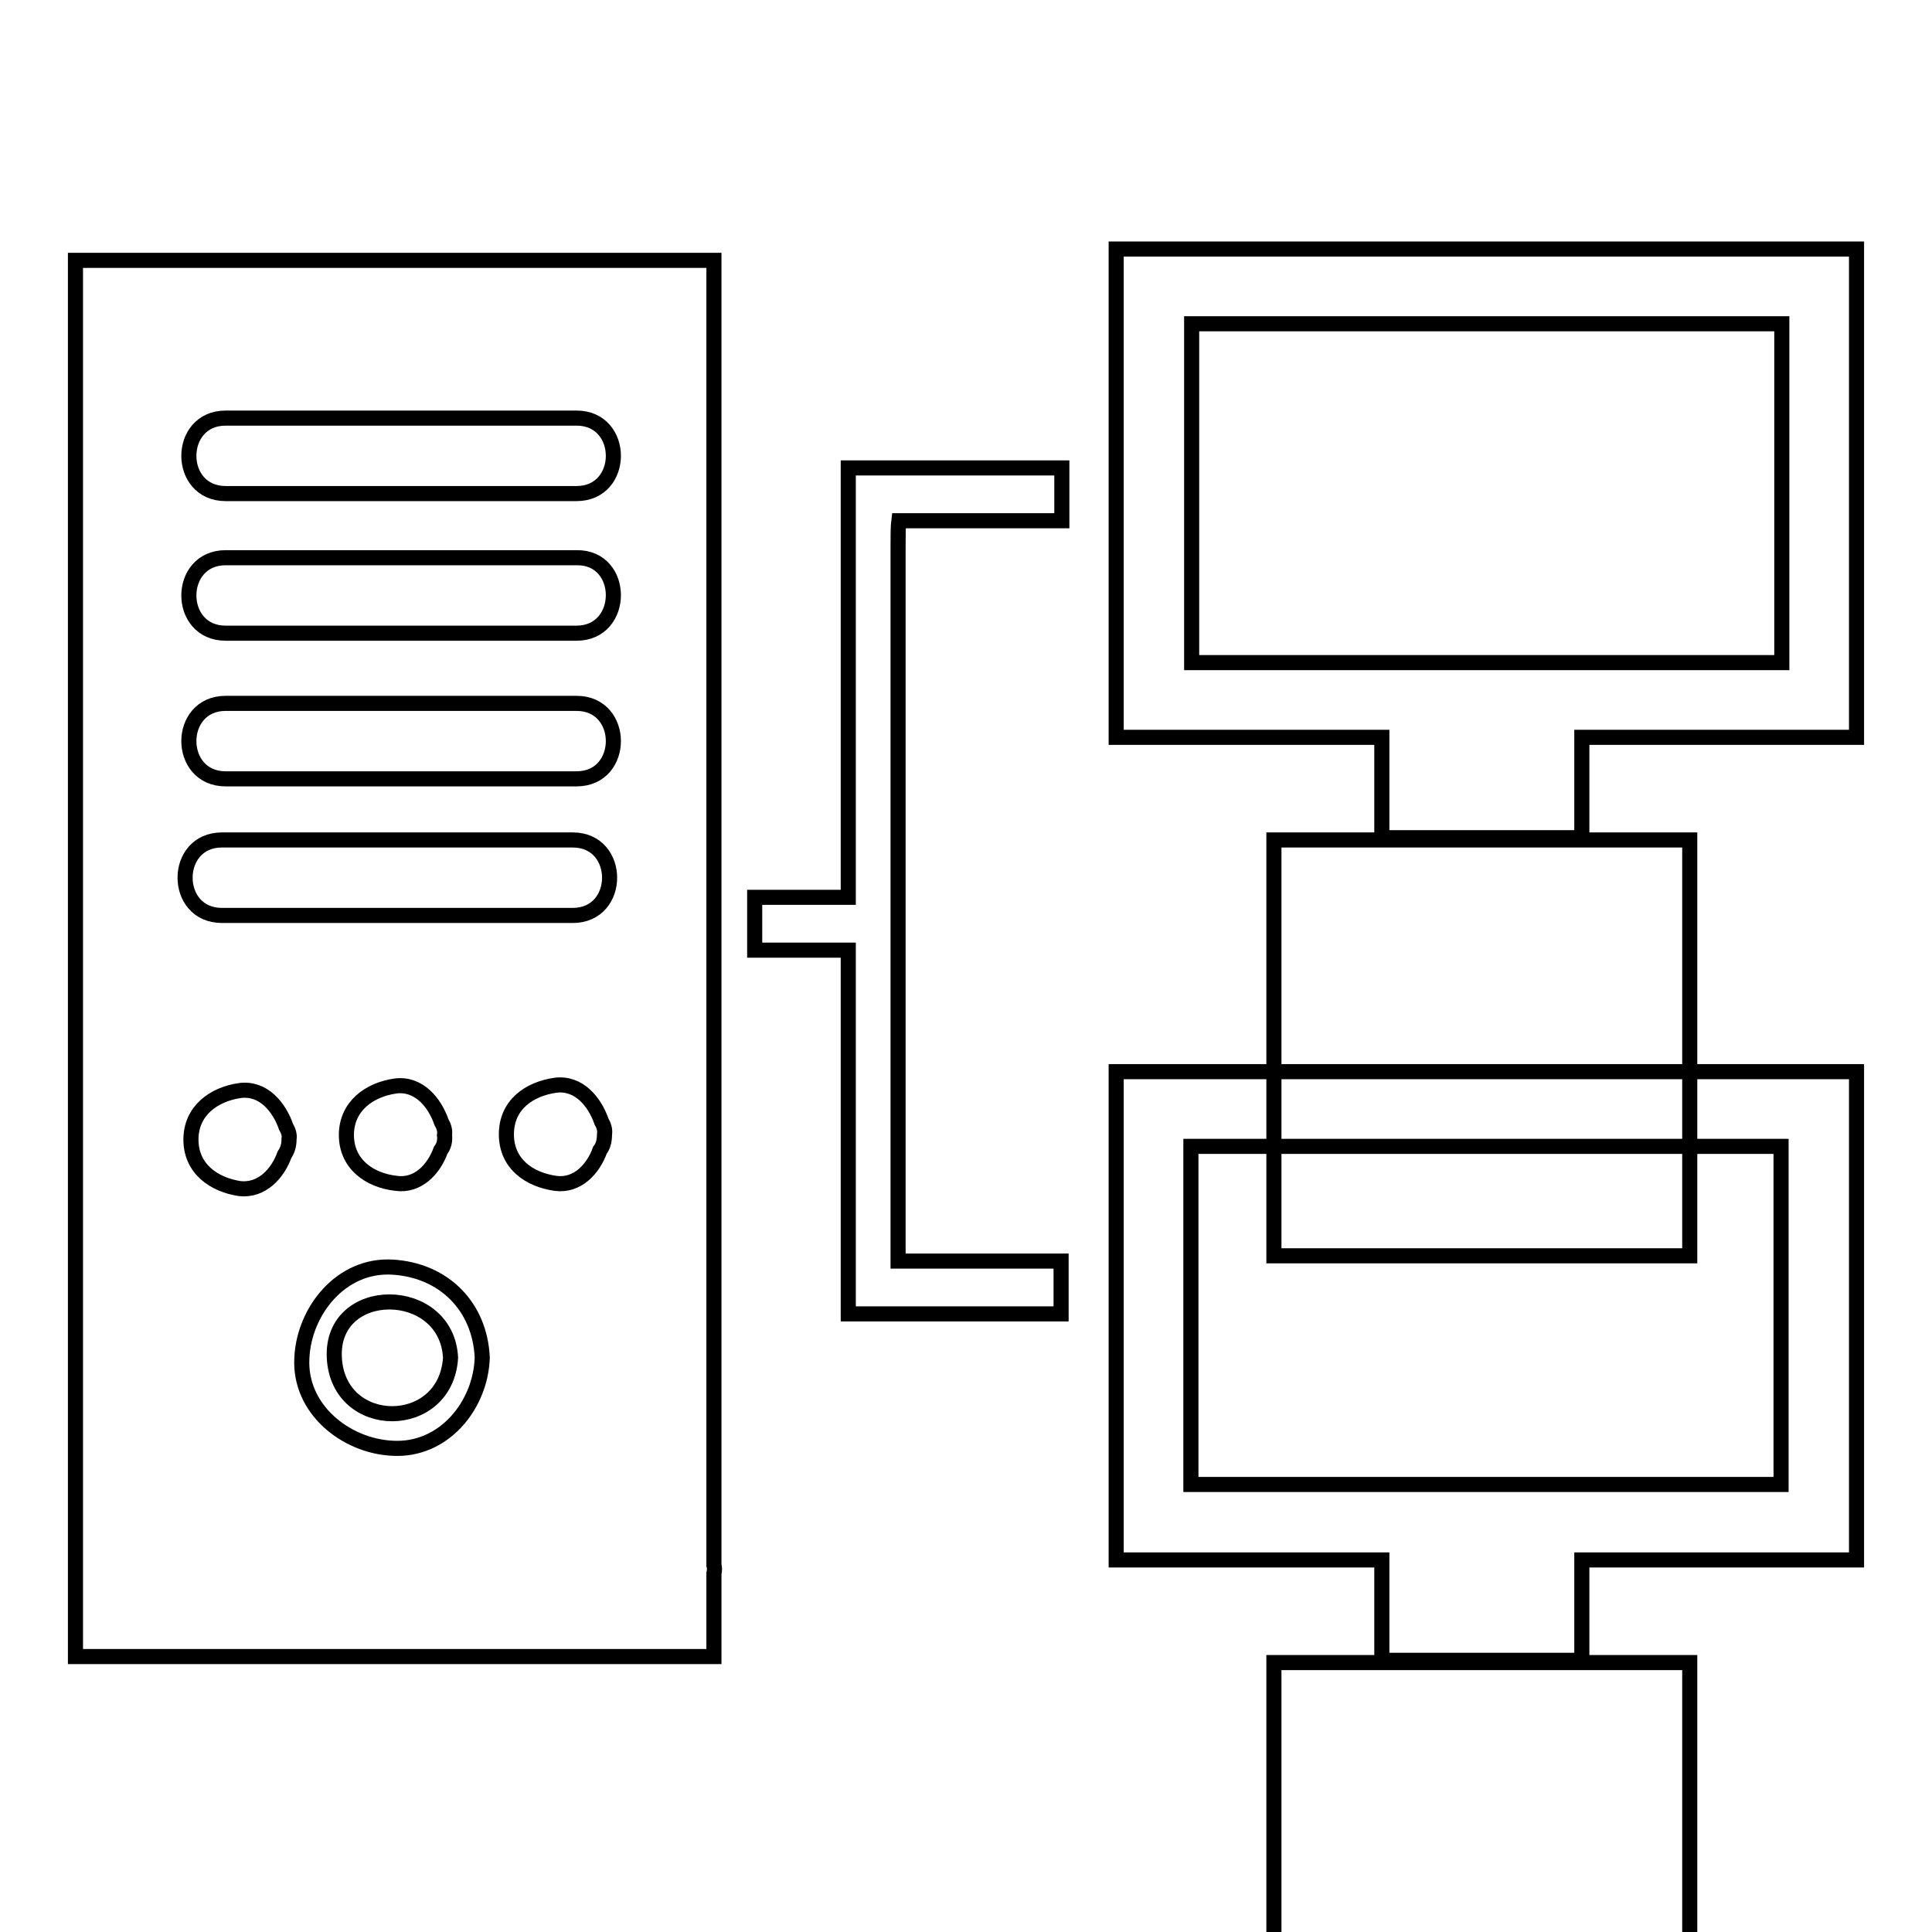 <?xml version="1.0" encoding="utf-8"?>
<!-- Svg Vector Icons : http://www.onlinewebfonts.com/icon -->
<!DOCTYPE svg PUBLIC "-//W3C//DTD SVG 1.1//EN" "http://www.w3.org/Graphics/SVG/1.1/DTD/svg11.dtd">
<svg version="1.1" xmlns="http://www.w3.org/2000/svg" xmlns:xlink="http://www.w3.org/1999/xlink" x="0px" y="0px" viewBox="0 0 256 256" enable-background="new 0 0 256 256" xml:space="preserve">
<g><g><g><g id="_x35_0_68_"><g><path stroke-width="2" fill-opacity="0" stroke="#000000"  d="M44.3,179.9c0.5,9.9,14.8,9.9,15.4,0C59.2,170.1,43.8,170,44.3,179.9z"/><path stroke-width="2" fill-opacity="0" stroke="#000000"  d="M94.6,52V36.1v-1.6H22.7H10.6H10V202v13.8v3.7h84.6v-11c0.1-0.4,0.1-0.8,0-1.1V202h0C94.6,152,94.6,102,94.6,52z M37.7,153c-0.9,2.5-3,4.8-5.9,4.5c-3.4-0.5-6.5-2.6-6.5-6.5c0-3.8,3-6,6.5-6.5c3.1-0.4,5.2,2.2,6.1,4.8c0.3,0.5,0.5,1.1,0.4,1.6C38.3,151.8,38.1,152.4,37.7,153z M52,191.9c-6.2-0.3-12.4-5.2-12-12c0.3-6.2,5.2-12.4,12-12c6.8,0.4,11.6,5.2,11.9,12C63.7,186.2,58.8,192.3,52,191.9z M45.9,150.4c0-3.8,3-6,6.5-6.5c3.1-0.4,5.2,2.2,6.1,4.8c0.3,0.5,0.5,1.1,0.4,1.7c0.1,0.8-0.1,1.5-0.5,2c-0.9,2.5-3,4.8-5.9,4.4C48.9,156.4,45.9,154.2,45.9,150.4z M79.5,152.4c-0.9,2.5-3,4.8-5.9,4.4c-3.5-0.5-6.5-2.6-6.5-6.5c0-3.9,3-6,6.5-6.5c3.1-0.4,5.2,2.2,6.1,4.8c0.3,0.5,0.5,1.1,0.4,1.7C80.1,151.2,79.9,151.9,79.5,152.4z M75.9,121.3c-15.5,0-31,0-46.5,0c-6.5,0-6.5-10,0-10c15.5,0,31,0,46.5,0C82.4,111.3,82.4,121.3,75.9,121.3z M76.4,103.2c-15.5,0-31,0-46.5,0c-6.5,0-6.5-10,0-10c15.5,0,31,0,46.5,0C82.9,93.2,82.9,103.2,76.4,103.2z M76.4,83.9c-15.5,0-31,0-46.5,0c-6.5,0-6.5-10,0-10c15.5,0,31,0,46.5,0C82.9,73.8,82.9,83.9,76.4,83.9z M76.4,65.4c-15.5,0-31,0-46.5,0c-6.5,0-6.5-10,0-10c15.5,0,31,0,46.5,0C82.9,55.4,82.9,65.4,76.4,65.4z"/><path stroke-width="2" fill-opacity="0" stroke="#000000"  d="M147.9,206.7h35.2V220h26.5v-13.3H246V142h-98.1V206.7z M157.8,151.9h78.2v44.8h-78.2V151.9z"/><path stroke-width="2" fill-opacity="0" stroke="#000000"  d="M168.8 220.3h55.1v55.1h-55.1z"/><path stroke-width="2" fill-opacity="0" stroke="#000000"  d="M147.9,33v64.7h35.2V111h26.5V97.7H246V33H147.9z M236.1,87.8h-78.2V42.9h78.2L236.1,87.8L236.1,87.8z"/><path stroke-width="2" fill-opacity="0" stroke="#000000"  d="M168.8 111.3h55.1v55.1h-55.1z"/><path stroke-width="2" fill-opacity="0" stroke="#000000"  d="M115.4,62h-3v56.9H100v7h12.4v48.2h3h0.4c0.9,0,1.7,0,2.6,0c6.2,0,12.5,0,18.7,0h3.5v-7h-21.6c0-1.1,0-2.1,0-3.2c0-15.2,0-30.5,0-45.7c0-15.2,0-30.5,0-45.7c0-1.7,0-2.7,0.1-3.5h21.6V62h-22.2H115.4L115.4,62z"/></g></g></g><g></g><g></g><g></g><g></g><g></g><g></g><g></g><g></g><g></g><g></g><g></g><g></g><g></g><g></g><g></g></g></g>
</svg>